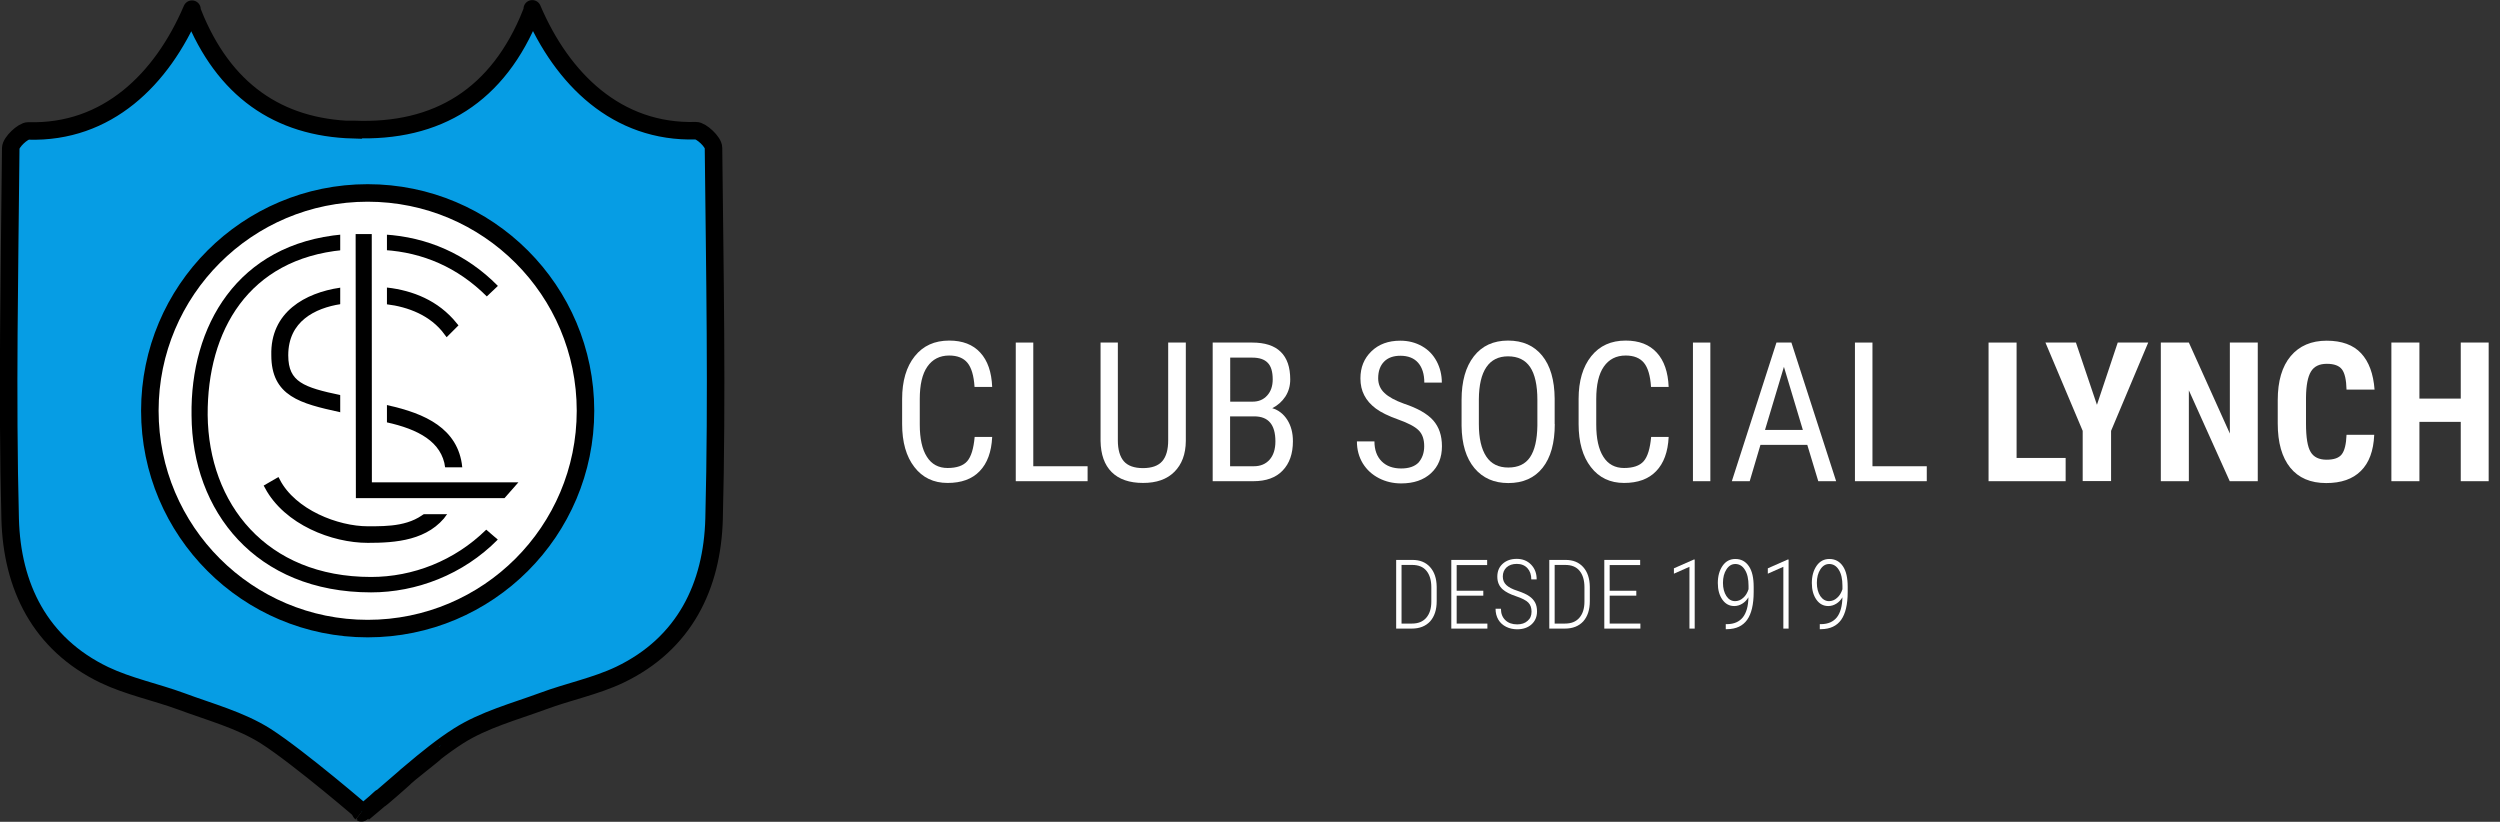 <?xml version="1.0" encoding="utf-8"?>
<!-- Generator: Adobe Illustrator 23.0.2, SVG Export Plug-In . SVG Version: 6.00 Build 0)  -->
<svg version="1.1" id="Capa_1" xmlns="http://www.w3.org/2000/svg" xmlns:xlink="http://www.w3.org/1999/xlink" x="0px" y="0px"
	 viewBox="0 0 214.05 70.36" style="enable-background:new 0 0 214.05 70.36;" xml:space="preserve">
<rect x="0" y="0" width="214.05" height="70.36" fill="#333333" stroke="none"/>
<style type="text/css">
	.st0{fill:#EAEAEA;}
	.st1{opacity:0.4;}
	.st2{clip-path:url(#SVGID_2_);}
	.st3{opacity:0.4;fill:none;stroke:#000000;stroke-miterlimit:10;}
	.st4{fill:#069DE4;stroke:#069DE4;stroke-width:2;stroke-miterlimit:10;}
	.st5{fill:#069DE4;stroke:#069DE4;stroke-width:0.5;stroke-miterlimit:10;}
	.st6{opacity:0.4;fill:#898989;}
	.st7{fill:#069DE4;}
	.st8{opacity:0.72;fill:#EAEAEA;}
	.st9{clip-path:url(#SVGID_18_);}
	.st10{fill:#069DE4;stroke:#000000;stroke-width:1.5;stroke-miterlimit:10;}
	.st11{fill:#FFFFFF;stroke:#000000;stroke-width:1.5;stroke-miterlimit:10;}
	.st12{stroke:#000000;stroke-width:0.5;stroke-miterlimit:10;}
	.st13{stroke:#000000;stroke-width:0.6;stroke-miterlimit:10;}
	.st14{fill:#FFFFFF;}
	.st15{fill:none;stroke:#069DE4;stroke-width:2;stroke-miterlimit:10;}
	.st16{clip-path:url(#SVGID_30_);}
	.st17{clip-path:url(#SVGID_34_);}
	.st18{clip-path:url(#SVGID_36_);}
	.st19{opacity:0.4;fill:#606060;}
	.st20{stroke:#000000;stroke-width:2;stroke-miterlimit:10;}
	.st21{fill:none;}
	.st22{clip-path:url(#SVGID_64_);}
	.st23{clip-path:url(#SVGID_70_);}
	.st24{clip-path:url(#SVGID_76_);}
	.st25{clip-path:url(#SVGID_82_);}
	.st26{clip-path:url(#SVGID_86_);}
</style>
<g>
	<g>
		<path class="st14" d="M84.95,37.42c-0.06,1.27-0.42,2.25-1.07,2.92c-0.65,0.68-1.57,1.01-2.75,1.01c-1.19,0-2.14-0.45-2.84-1.36
			c-0.7-0.9-1.05-2.13-1.05-3.68v-2.15c0-1.54,0.36-2.76,1.08-3.66s1.7-1.34,2.95-1.34c1.15,0,2.03,0.34,2.66,1.03
			c0.63,0.68,0.97,1.67,1.02,2.94h-1.51c-0.06-0.97-0.27-1.66-0.61-2.07c-0.34-0.41-0.86-0.62-1.56-0.62
			c-0.81,0-1.43,0.32-1.87,0.95c-0.44,0.63-0.65,1.56-0.65,2.78v2.18c0,1.2,0.2,2.12,0.61,2.76c0.4,0.64,1,0.96,1.77,0.96
			s1.34-0.19,1.68-0.58s0.55-1.08,0.64-2.08H84.95z"/>
		<path class="st14" d="M88.47,39.92h4.65v1.28h-6.15V29.33h1.5V39.92z"/>
		<path class="st14" d="M101.53,29.33v8.43c-0.01,1.13-0.34,2-0.98,2.64s-1.53,0.95-2.68,0.95c-1.17,0-2.07-0.31-2.69-0.93
			c-0.62-0.62-0.93-1.51-0.95-2.66v-8.43h1.48v8.37c0,0.8,0.17,1.39,0.51,1.79c0.34,0.39,0.89,0.59,1.64,0.59
			c0.76,0,1.31-0.2,1.65-0.59c0.34-0.39,0.51-0.99,0.51-1.79v-8.37H101.53z"/>
		<path class="st14" d="M103.83,41.2V29.33h3.38c1.08,0,1.9,0.26,2.44,0.79c0.55,0.53,0.82,1.32,0.82,2.37
			c0,0.55-0.14,1.04-0.42,1.47c-0.28,0.42-0.65,0.75-1.12,0.99c0.54,0.16,0.97,0.5,1.29,1c0.32,0.51,0.48,1.11,0.48,1.83
			c0,1.06-0.29,1.9-0.88,2.51c-0.58,0.61-1.42,0.91-2.5,0.91H103.83z M105.32,34.39h1.92c0.52,0,0.93-0.17,1.25-0.52
			s0.48-0.81,0.48-1.39c0-0.65-0.14-1.13-0.43-1.42c-0.29-0.3-0.73-0.44-1.32-0.44h-1.89V34.39z M105.32,35.65v4.27h2.04
			c0.56,0,1.01-0.19,1.34-0.56c0.33-0.37,0.5-0.9,0.5-1.57c0-1.43-0.6-2.14-1.81-2.14H105.32z"/>
		<path class="st14" d="M121.94,38.2c0-0.59-0.16-1.05-0.48-1.36c-0.32-0.32-0.9-0.62-1.74-0.92c-0.84-0.3-1.48-0.61-1.92-0.94
			s-0.77-0.7-0.99-1.13c-0.22-0.42-0.33-0.9-0.33-1.45c0-0.94,0.31-1.71,0.94-2.32s1.45-0.91,2.47-0.91c0.7,0,1.31,0.16,1.86,0.47
			s0.96,0.74,1.26,1.3c0.29,0.55,0.44,1.16,0.44,1.82h-1.5c0-0.73-0.18-1.3-0.53-1.7c-0.35-0.4-0.86-0.6-1.52-0.6
			c-0.6,0-1.07,0.17-1.4,0.51c-0.33,0.34-0.5,0.81-0.5,1.42c0,0.5,0.18,0.92,0.54,1.26c0.36,0.34,0.91,0.64,1.66,0.91
			c1.17,0.39,2,0.86,2.51,1.43c0.5,0.57,0.75,1.3,0.75,2.22c0,0.96-0.31,1.73-0.94,2.31c-0.63,0.58-1.48,0.87-2.55,0.87
			c-0.69,0-1.33-0.15-1.91-0.45c-0.58-0.3-1.04-0.72-1.38-1.27c-0.33-0.55-0.5-1.17-0.5-1.88h1.5c0,0.73,0.21,1.3,0.62,1.71
			c0.41,0.41,0.97,0.61,1.67,0.61c0.66,0,1.15-0.17,1.48-0.5C121.77,39.24,121.94,38.78,121.94,38.2z"/>
		<path class="st14" d="M133.12,36.31c0,1.62-0.35,2.87-1.04,3.74s-1.67,1.31-2.94,1.31c-1.22,0-2.19-0.43-2.9-1.28
			c-0.71-0.85-1.08-2.05-1.1-3.61v-2.23c0-1.59,0.35-2.83,1.05-3.73c0.7-0.9,1.68-1.35,2.93-1.35c1.25,0,2.22,0.43,2.92,1.29
			c0.7,0.86,1.06,2.09,1.07,3.69V36.31z M131.63,34.23c0-1.25-0.21-2.19-0.62-2.8s-1.04-0.92-1.89-0.92c-0.82,0-1.44,0.31-1.86,0.93
			c-0.42,0.62-0.63,1.53-0.64,2.74v2.13c0,1.21,0.21,2.13,0.63,2.77c0.42,0.64,1.05,0.95,1.89,0.95c0.84,0,1.46-0.29,1.86-0.88
			c0.4-0.59,0.61-1.49,0.63-2.7V34.23z"/>
		<path class="st14" d="M142.87,37.42c-0.06,1.27-0.42,2.25-1.07,2.92c-0.65,0.68-1.57,1.01-2.75,1.01c-1.19,0-2.14-0.45-2.84-1.36
			c-0.7-0.9-1.05-2.13-1.05-3.68v-2.15c0-1.54,0.36-2.76,1.08-3.66s1.7-1.34,2.95-1.34c1.15,0,2.03,0.34,2.66,1.03
			c0.63,0.68,0.97,1.67,1.02,2.94h-1.51c-0.06-0.97-0.27-1.66-0.61-2.07c-0.34-0.41-0.86-0.62-1.56-0.62
			c-0.81,0-1.43,0.32-1.87,0.95c-0.44,0.63-0.65,1.56-0.65,2.78v2.18c0,1.2,0.2,2.12,0.61,2.76c0.4,0.64,1,0.96,1.77,0.96
			s1.34-0.19,1.68-0.58s0.55-1.08,0.64-2.08H142.87z"/>
		<path class="st14" d="M146.44,41.2h-1.49V29.33h1.49V41.2z"/>
		<path class="st14" d="M154.74,38.09h-4.01l-0.92,3.11h-1.53l3.82-11.87h1.28l3.83,11.87h-1.53L154.74,38.09z M151.12,36.81h3.24
			l-1.62-5.4L151.12,36.81z"/>
		<path class="st14" d="M160.32,39.92h4.65v1.28h-6.15V29.33h1.5V39.92z"/>
		<path class="st14" d="M172.65,39.21h4.21v1.99h-6.6V29.33h2.4V39.21z"/>
		<path class="st14" d="M179.54,34.66l1.78-5.33h2.61l-3.18,7.56v4.3h-2.43v-4.3l-3.19-7.56h2.61L179.54,34.66z"/>
		<path class="st14" d="M193.31,41.2h-2.4l-3.5-7.78v7.78h-2.4V29.33h2.4l3.51,7.79v-7.79h2.39V41.2z"/>
		<path class="st14" d="M203.28,37.25c-0.06,1.35-0.44,2.38-1.14,3.07c-0.7,0.7-1.69,1.04-2.97,1.04c-1.34,0-2.37-0.44-3.08-1.32
			c-0.71-0.88-1.07-2.14-1.07-3.78v-2c0-1.63,0.37-2.89,1.11-3.77s1.77-1.32,3.08-1.32c1.29,0,2.28,0.36,2.95,1.08
			c0.67,0.72,1.05,1.76,1.15,3.11h-2.4c-0.02-0.84-0.15-1.41-0.39-1.73s-0.67-0.48-1.3-0.48c-0.64,0-1.09,0.22-1.36,0.67
			s-0.41,1.19-0.42,2.21v2.24c0,1.18,0.13,1.99,0.4,2.43c0.26,0.44,0.72,0.66,1.36,0.66c0.63,0,1.06-0.15,1.3-0.46
			c0.24-0.31,0.38-0.86,0.41-1.67H203.28z"/>
		<path class="st14" d="M213.08,41.2h-2.39v-5.08h-3.54v5.08h-2.4V29.33h2.4v4.8h3.54v-4.8h2.39V41.2z"/>
	</g>
	<g>
		<g>
			<path class="st10" d="M30.91,69.57C30.81,69.51,31.1,69.69,30.91,69.57L30.91,69.57z"/>
			<path class="st10" d="M37.27,64.42c0.04,0.03-2.66,2.12-2.62,2.16c0.1-0.06-2.36,2.1-2.1,1.81c-0.02-0.1,0.47-0.4-1.44,1.21
				c2.6-2.13,5.45-4.88,8.16-6.6c2.16-1.37,4.77-2.07,7.22-2.97c2.17-0.81,4.5-1.27,6.58-2.26c5.55-2.66,7.92-7.61,8.07-13.36
				c0.27-10.58,0.06-21.17-0.05-31.75c0-0.52-1.06-1.48-1.5-1.47c-6.77,0.2-11.45-4.43-14-10.39c-0.08-0.19,0.13,0.29-0.11,0.33
				c-2.81,7.04-8.01,10.25-15.2,9.95c-0.01,0-0.03,0-0.04,0c0,0.01,0,0.02,0,0.03c-6.42-0.18-11.09-3.41-13.71-9.96
				c-0.24-0.04-0.03-0.52-0.11-0.33c-2.55,5.96-7.23,10.59-14,10.39c-0.44-0.01-1.49,0.95-1.5,1.47
				c-0.1,10.58-0.32,21.17-0.05,31.75c0.15,5.75,2.53,10.7,8.07,13.36c2.08,0.99,4.4,1.46,6.58,2.26c2.44,0.91,5.05,1.6,7.22,2.97
				c2.87,1.83,8.83,6.95,8.25,6.49 M31.26,66.98"/>
		</g>
		<circle class="st11" cx="31.48" cy="35.17" r="18.65"/>
		<g>
			<g>
				<path d="M41.68,25.38l0.95-0.9c-2.73-2.77-6.1-4.18-9.69-4.4c0,0.44,0,0.89,0,1.33C36.17,21.62,39.17,22.87,41.68,25.38z"/>
				<path d="M41.63,45.35c-2.71,2.67-6.29,4.05-9.86,4.05c-9,0-13.91-6.29-13.99-13.86c-0.04-7.25,3.51-13.36,11.57-14.13
					c0-0.45,0-0.89,0-1.34c-9.07,0.8-13.07,7.88-12.95,15.5c0.04,8.18,5.47,15.15,15.37,15.15c3.87,0,7.88-1.51,10.85-4.52
					L41.63,45.35z"/>
				<path class="st12" d="M23.48,30.42c0,3.3,2.3,3.88,5.65,4.62c0-0.33,0-0.65,0-0.96c-3.18-0.67-4.7-1.16-4.7-3.66
					c0-3.1,2.46-4.28,4.7-4.63c0-0.3,0-0.6,0-0.91C26.26,25.32,23.38,26.87,23.48,30.42z"/>
				<path class="st12" d="M33.14,24.87c0,0.31,0,0.62,0,0.93c1.87,0.24,3.86,0.96,5.13,2.69l0.65-0.65
					C37.37,25.92,35.24,25.12,33.14,24.87z"/>
				<path class="st12" d="M33.14,34.94c0,0.3,0,0.63,0,0.97c2.74,0.6,4.91,1.7,5.23,4.1c0.45,0,0.64,0,0.96,0
					C39,36.88,36.34,35.65,33.14,34.94z"/>
				<path class="st12" d="M36.87,43.84c-1.52,1.49-3.64,1.47-5.38,1.47c-2.61,0-6.35-1.44-7.75-4.12l-0.83,0.48
					c1.63,3.03,5.58,4.56,8.58,4.56c2.36,0,5.1-0.19,6.63-2.39C37.71,43.84,37.29,43.84,36.87,43.84z"/>
				<polygon class="st13" points="31.54,41.6 31.53,20.34 30.75,20.34 30.77,42.35 43.06,42.35 43.72,41.6 				"/>
			</g>
			<rect x="29.13" y="19.61" class="st14" width="1.02" height="18.64"/>
			<rect x="32.11" y="19.81" class="st14" width="1.02" height="18.64"/>
			
				<rect x="38.64" y="34.3" transform="matrix(3.026496e-11 -1 1 3.026496e-11 -1.371 79.672)" class="st14" width="1.02" height="12.44"/>
			
				<rect x="38.41" y="37.29" transform="matrix(3.026496e-11 -1 1 3.026496e-11 -4.588 82.435)" class="st14" width="1.02" height="12.44"/>
		</g>
	</g>
	<g>
		<path class="st14" d="M119.54,53.82v-5.88h1.39c0.64,0,1.14,0.2,1.51,0.61s0.56,0.97,0.57,1.69v1.23c0,0.74-0.19,1.31-0.56,1.73
			c-0.38,0.41-0.9,0.62-1.58,0.62H119.54z M120,48.37v5.02h0.89c0.53,0,0.93-0.16,1.22-0.49s0.44-0.79,0.44-1.39v-1.23
			c0-0.6-0.14-1.07-0.42-1.41s-0.69-0.5-1.22-0.5H120z"/>
		<path class="st14" d="M127,51h-2.28v2.39h2.63v0.43h-3.09v-5.88h3.07v0.44h-2.61v2.2H127V51z"/>
		<path class="st14" d="M131.13,52.37c0-0.33-0.09-0.59-0.28-0.78s-0.54-0.37-1.05-0.54c-0.51-0.17-0.89-0.37-1.13-0.58
			c-0.32-0.28-0.47-0.64-0.47-1.1c0-0.45,0.15-0.82,0.46-1.1s0.71-0.42,1.2-0.42c0.5,0,0.91,0.16,1.23,0.49
			c0.32,0.33,0.48,0.75,0.48,1.27h-0.46c0-0.4-0.11-0.72-0.33-0.96c-0.22-0.24-0.52-0.37-0.91-0.37c-0.37,0-0.66,0.1-0.88,0.3
			c-0.21,0.2-0.32,0.46-0.32,0.78c0,0.3,0.1,0.54,0.3,0.73c0.2,0.19,0.52,0.36,0.97,0.5c0.44,0.15,0.78,0.3,1,0.46
			c0.23,0.16,0.39,0.34,0.5,0.55c0.11,0.21,0.16,0.46,0.16,0.75c0,0.46-0.16,0.83-0.47,1.11s-0.72,0.42-1.23,0.42
			c-0.34,0-0.66-0.07-0.94-0.21c-0.28-0.14-0.51-0.34-0.67-0.61c-0.16-0.27-0.24-0.58-0.24-0.94h0.46c0,0.42,0.13,0.74,0.38,0.98
			s0.59,0.36,1.01,0.36c0.37,0,0.67-0.1,0.89-0.3C131.02,52.97,131.13,52.71,131.13,52.37z"/>
		<path class="st14" d="M132.65,53.82v-5.88h1.39c0.64,0,1.14,0.2,1.51,0.61s0.56,0.97,0.57,1.69v1.23c0,0.74-0.19,1.31-0.56,1.73
			c-0.38,0.41-0.9,0.62-1.58,0.62H132.65z M133.11,48.37v5.02H134c0.53,0,0.93-0.16,1.22-0.49s0.44-0.79,0.44-1.39v-1.23
			c0-0.6-0.14-1.07-0.42-1.41s-0.69-0.5-1.22-0.5H133.11z"/>
		<path class="st14" d="M140.1,51h-2.28v2.39h2.63v0.43h-3.09v-5.88h3.07v0.44h-2.61v2.2h2.28V51z"/>
		<path class="st14" d="M145.1,53.82h-0.45v-5.29l-1.33,0.59v-0.46l1.7-0.75h0.08V53.82z"/>
		<path class="st14" d="M149.7,51.14c-0.14,0.24-0.32,0.42-0.53,0.55c-0.21,0.13-0.44,0.2-0.68,0.2c-0.42,0-0.76-0.18-1.02-0.55
			c-0.26-0.37-0.39-0.84-0.39-1.42c0-0.6,0.14-1.09,0.41-1.48s0.64-0.58,1.09-0.58c0.5,0,0.88,0.21,1.16,0.62
			c0.28,0.41,0.41,1,0.41,1.76v0.44c0,1.07-0.19,1.87-0.56,2.39c-0.37,0.52-0.94,0.79-1.71,0.8h-0.12l0-0.43h0.13
			c0.58-0.01,1.02-0.2,1.33-0.58C149.52,52.48,149.69,51.91,149.7,51.14z M148.56,51.47c0.25,0,0.48-0.09,0.69-0.28
			c0.21-0.18,0.36-0.43,0.46-0.74v-0.29c0-0.58-0.1-1.04-0.31-1.37c-0.2-0.33-0.48-0.5-0.82-0.5c-0.31,0-0.56,0.15-0.76,0.46
			c-0.2,0.31-0.3,0.69-0.3,1.16c0,0.45,0.1,0.82,0.29,1.12C148,51.32,148.25,51.47,148.56,51.47z"/>
		<path class="st14" d="M153.14,53.82h-0.45v-5.29l-1.33,0.59v-0.46l1.7-0.75h0.08V53.82z"/>
		<path class="st14" d="M157.75,51.14c-0.14,0.24-0.32,0.42-0.53,0.55c-0.21,0.13-0.44,0.2-0.68,0.2c-0.42,0-0.76-0.18-1.02-0.55
			c-0.26-0.37-0.39-0.84-0.39-1.42c0-0.6,0.14-1.09,0.41-1.48s0.64-0.58,1.09-0.58c0.5,0,0.88,0.21,1.16,0.62
			c0.28,0.41,0.41,1,0.41,1.76v0.44c0,1.07-0.19,1.87-0.56,2.39c-0.37,0.52-0.94,0.79-1.71,0.8h-0.12l0-0.43h0.13
			c0.58-0.01,1.02-0.2,1.33-0.58C157.57,52.48,157.73,51.91,157.75,51.14z M156.6,51.47c0.25,0,0.48-0.09,0.69-0.28
			c0.21-0.18,0.36-0.43,0.46-0.74v-0.29c0-0.58-0.1-1.04-0.31-1.37c-0.2-0.33-0.48-0.5-0.82-0.5c-0.31,0-0.56,0.15-0.76,0.46
			c-0.2,0.31-0.3,0.69-0.3,1.16c0,0.45,0.1,0.82,0.29,1.12C156.05,51.32,156.3,51.47,156.6,51.47z"/>
	</g>
</g>
</svg>
